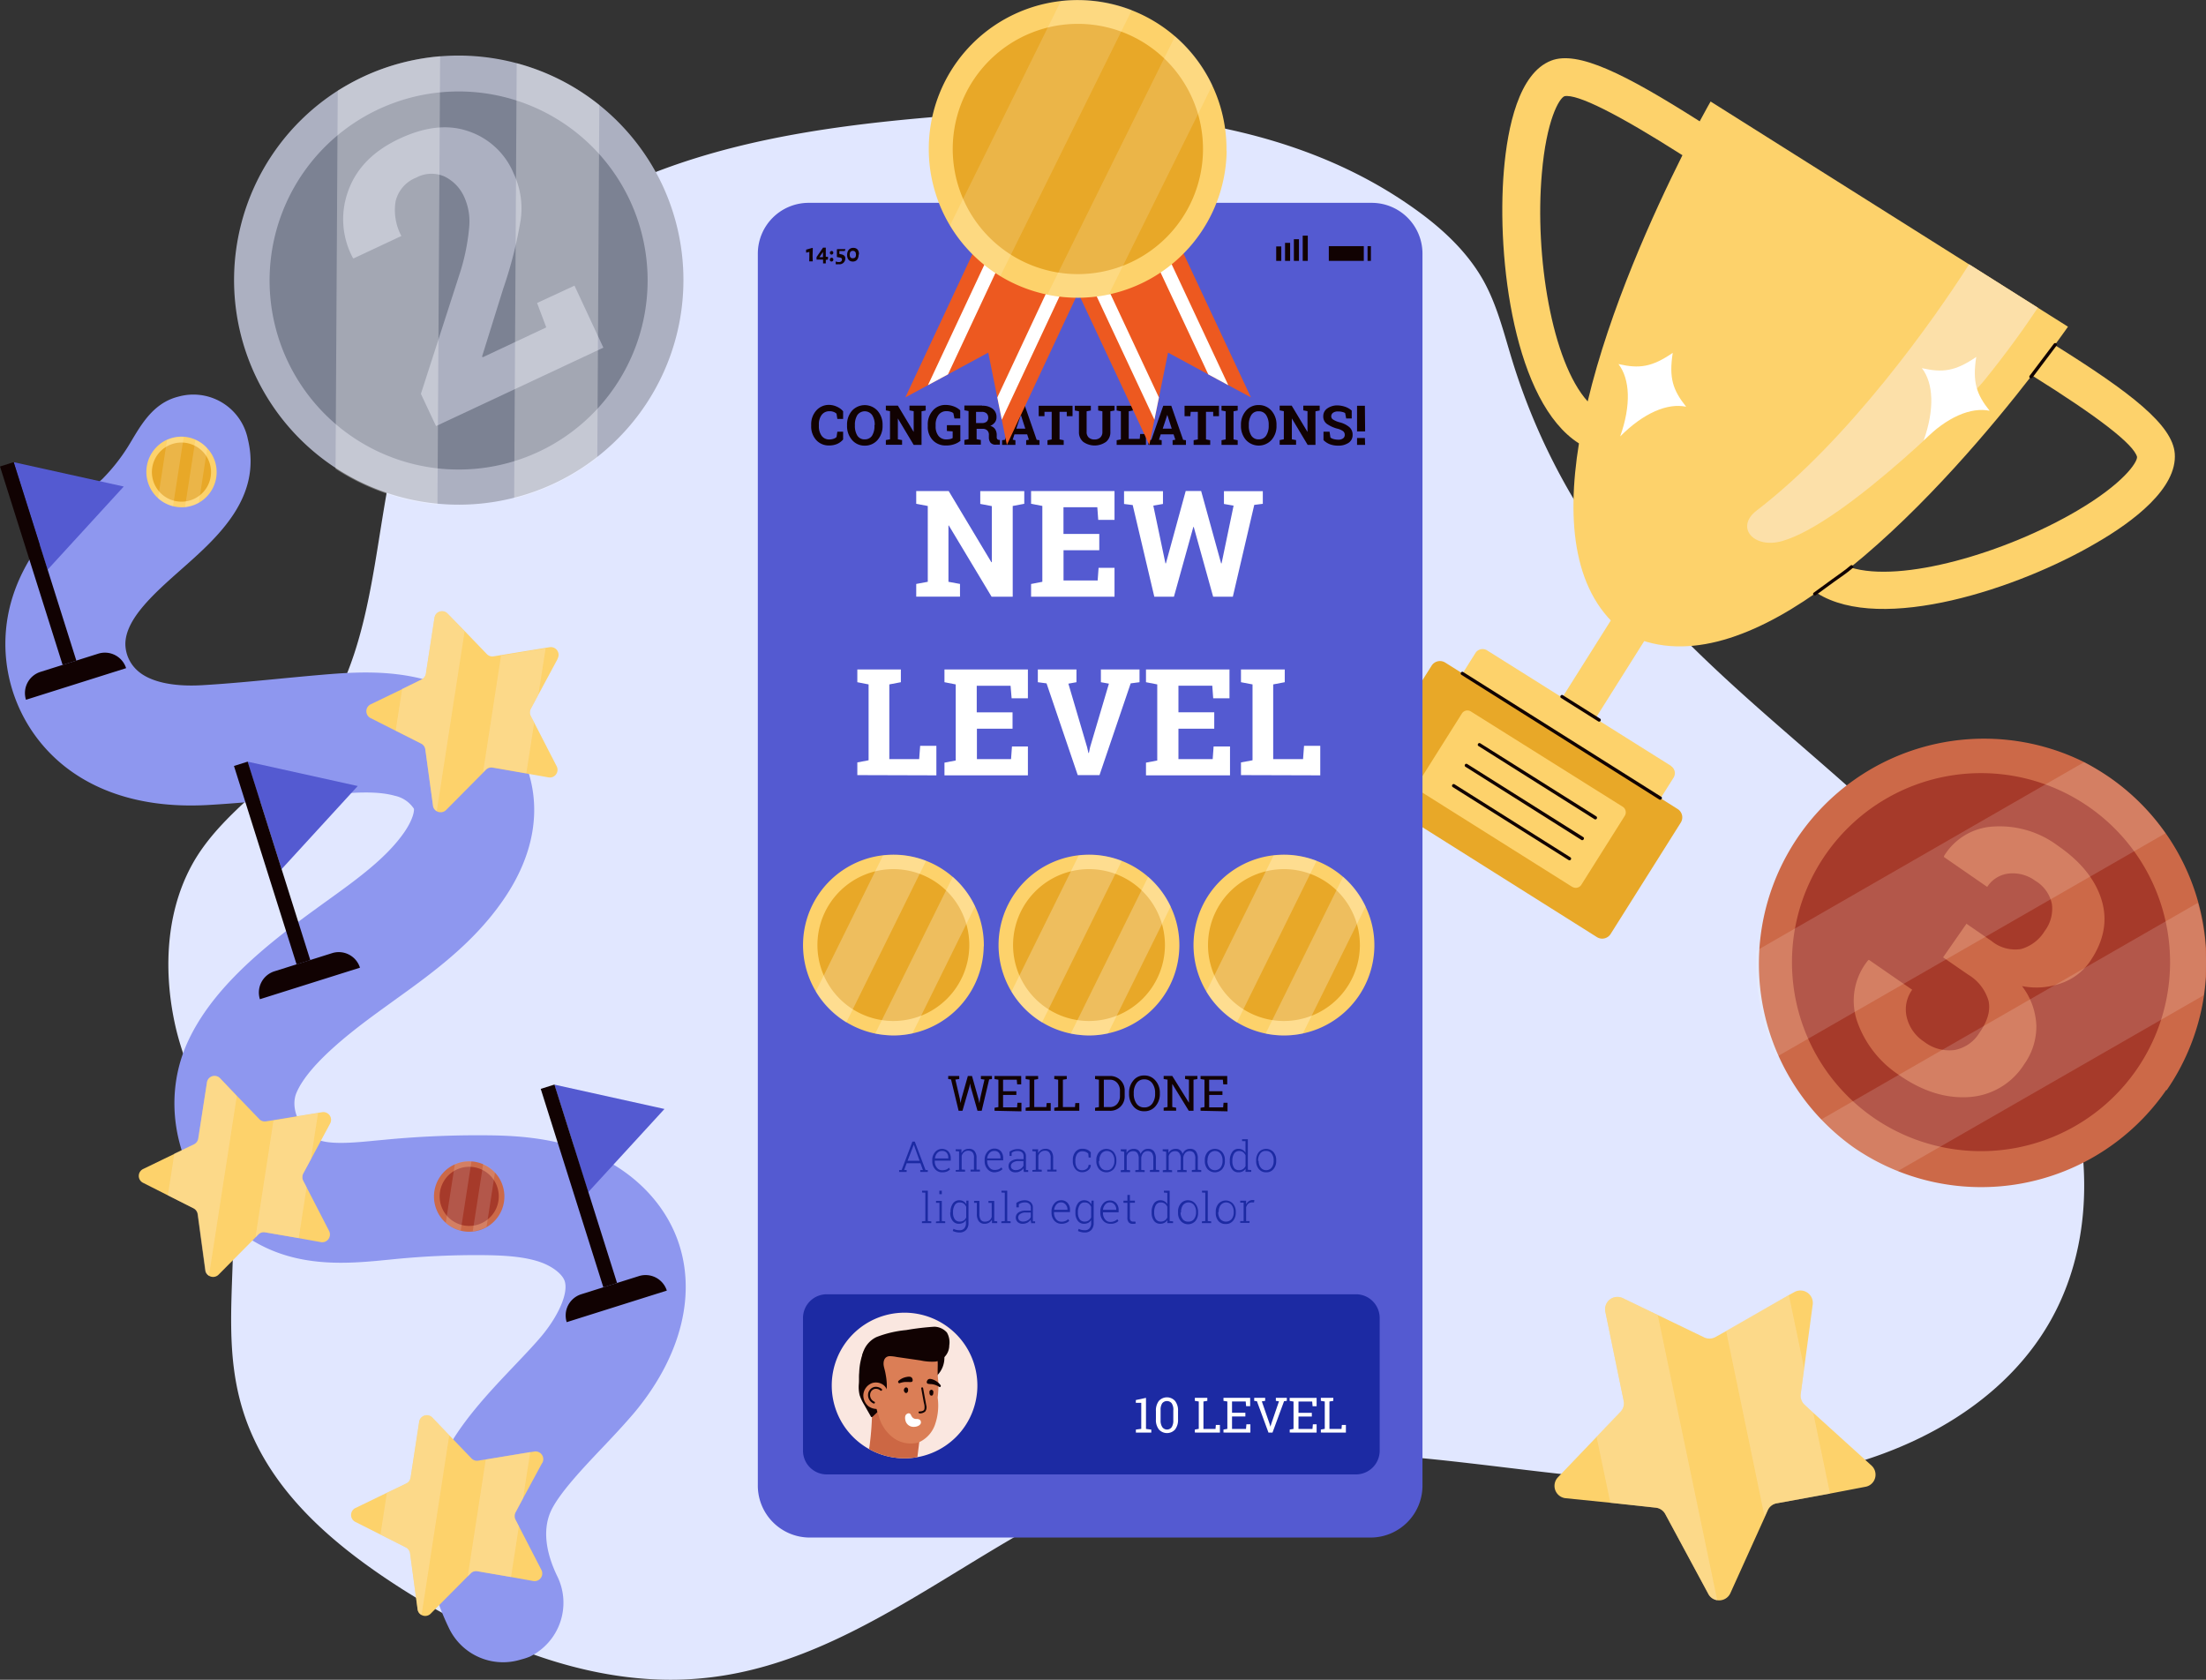 <svg id="Layer_1" data-name="Layer 1" xmlns="http://www.w3.org/2000/svg" viewBox="0 0 382.03 290.91"><rect x="0" y="0" width="382.03" height="290.91" fill="#333333" stroke="none"/><defs><style>.cls-1{fill:#e1e7ff;}.cls-1,.cls-17,.cls-20{fill-rule:evenodd;}.cls-2{fill:#8e97ef;}.cls-17,.cls-3{fill:#545ad1;}.cls-20,.cls-4{fill:#110202;}.cls-5{fill:#fdd26b;}.cls-16,.cls-6{fill:#fce0a9;}.cls-14,.cls-6,.cls-9{isolation:isolate;}.cls-18,.cls-6,.cls-9{opacity:0.5;}.cls-7{fill:#e8a828;}.cls-14,.cls-8{opacity:0.3;}.cls-14,.cls-15,.cls-9{fill:#fff;}.cls-10{fill:#cc6948;}.cls-11{fill:#a63a2a;}.cls-12{fill:#acb0c1;}.cls-13{fill:#7c8293;}.cls-19{fill:#1c2aa3;}.cls-21{fill:#fae7e0;}.cls-22{fill:#cc6744;}.cls-23{fill:#db7e56;}.cls-24{fill:#ed5920;}</style></defs><path class="cls-1" d="M89.23,281.62C87.19,272,87.81,261.4,93,253c5.12-8.21,14-13.45,20-21.07,13.24-16.9,9.72-41.29,18.11-61,6.71-15.74,20.85-27.58,36.62-34.61s33.14-9.74,50.37-11.3c29.65-2.69,61.78-1.54,85.91,15.7,4.68,3.34,9,7.32,11.82,12.31,2.45,4.36,3.61,9.28,5.07,14a110.66,110.66,0,0,0,17.46,34.12c11,14.56,25.43,26.18,39.16,38.28s27.14,25.17,35.29,41.47,10.24,36.51,1.27,52.38S386.56,358,368.24,360.45,331.38,360,313,357.89s-37.35-3.46-55,2c-27,8.4-48.26,32-76.33,35.18-18.73,2.15-37.34-5.34-53.19-15.43C118.1,373,108.16,364.87,103,353.81c-6.2-13.19-3.17-25.77-3.67-39.54C98.93,302.68,91.65,293.07,89.23,281.62Z" transform="translate(-58.99 -104.53)"/><path class="cls-2" d="M149.23,391.93a10.38,10.38,0,0,1-12.44-5.33c-5-10.26-5.42-20.85-1-29.8,2.86-5.85,7.9-11.15,12.35-15.83,1.78-1.87,3.46-3.64,4.72-5.15,3-3.64,4.63-7.55,3.89-9.51-.44-1.16-2.05-2.41-4-3.13-2.94-1.08-6.73-1.25-10.39-1.28a144.4,144.4,0,0,0-15,.69l-.91.09c-7,.7-15.83,1.57-23.88-3.4C91,312.14,86.11,297.68,91.2,285.65c4-9.35,12.88-16.72,21.92-23.3l2.26-1.64c5.39-3.87,10.47-7.53,13.59-12,1.61-2.33,1.77-3.79,1.7-4.12a5.28,5.28,0,0,0-3.34-2.25c-3.19-.9-7.47-.53-11.62-.17-2.23.19-4.46.4-6.67.62-4.53.43-9.22.88-13.93,1.15-14,.81-22.22-4-26.68-8.21a27.09,27.09,0,0,1-8.51-19.5c-.07-13.82,10.06-22.79,16.77-28.72a32.38,32.38,0,0,0,4.44-5.59c1.93-3.1,4-7.52,8.76-8.7a9.62,9.62,0,0,1,11.85,6.66,6.23,6.23,0,0,1,.15.62c2.54,10.2-5.2,17.06-11.43,22.57-4.81,4.26-9.78,8.66-9.76,13.06a6.28,6.28,0,0,0,2,4.45c2.11,2,6.11,2.91,11.25,2.62,4.32-.25,8.61-.66,13.14-1.1,2.29-.22,4.58-.44,6.87-.64,5.45-.47,12.23-1.05,19.07.89,9.32,2.63,16.23,9.51,18,17.93,1.4,6.57-.32,13.58-5,20.27-5.16,7.44-12.26,12.55-18.53,17.06l-2.17,1.57c-4.14,3-12.75,9.28-15,14.61-1.07,2.53.37,6.13,3.14,7.84,2.08,1.28,6.77.81,10.91.4l1-.09a166.36,166.36,0,0,1,17.14-.79c5.55,0,11.5.37,17.44,2.55,7.73,2.84,13.66,8.41,16.26,15.27,3.53,9.32.85,20.32-7.35,30.18-1.7,2-3.61,4.05-5.64,6.18C159.82,358.92,156,363,154.5,366c-1.91,3.92-.5,8.43,1,11.52a10.39,10.39,0,0,1-4.74,13.91h0A10.75,10.75,0,0,1,149.23,391.93Z" transform="translate(-58.99 -104.53)"/><polygon class="cls-3" points="21.43 84.26 2.36 80.04 8.24 98.67 21.43 84.26"/><rect class="cls-4" x="64.35" y="184.11" width="2.49" height="36.04" transform="translate(-116.76 -75.43) rotate(-17.51)"/><path class="cls-4" d="M80.82,220.25l-17.33,5.47h0A3.85,3.85,0,0,1,66,220.89l10-3.15a3.85,3.85,0,0,1,4.83,2.51Z" transform="translate(-58.99 -104.53)"/><polygon class="cls-3" points="61.95 136.13 42.88 131.91 48.76 150.53 61.95 136.13"/><rect class="cls-4" x="104.87" y="235.97" width="2.49" height="36.04" transform="translate(-130.49 -60.83) rotate(-17.51)"/><path class="cls-4" d="M121.33,272.12,104,277.58h0a3.85,3.85,0,0,1,2.51-4.83l10-3.15A3.85,3.85,0,0,1,121.33,272.12Z" transform="translate(-58.99 -104.53)"/><polygon class="cls-3" points="115.07 192.06 96 187.84 101.87 206.46 115.07 192.06"/><rect class="cls-4" x="157.99" y="291.9" width="2.49" height="36.04" transform="translate(-144.85 -42.26) rotate(-17.51)"/><path class="cls-4" d="M174.45,328.05l-17.32,5.46h0a3.85,3.85,0,0,1,2.51-4.83l10-3.15a3.86,3.86,0,0,1,4.83,2.52Z" transform="translate(-58.99 -104.53)"/><path class="cls-5" d="M155.55,218.66l-3.32,6.17-1.32,2.47a1.36,1.36,0,0,0,0,1.24l.59,1.13h0l3.9,7.58a1.34,1.34,0,0,1-.58,1.79,1.38,1.38,0,0,1-.85.12l-3.83-.68-5.82-1a1.33,1.33,0,0,0-1.18.37l-.5.51h0l-6.39,6.45a1.35,1.35,0,0,1-1.6.23,1.25,1.25,0,0,1-.67-1l-1.33-9.72a1.33,1.33,0,0,0-.72-1l-4.4-2.22-4.35-2.2a1.33,1.33,0,0,1,0-2.39l5.45-2.63L132,222.2a1.34,1.34,0,0,0,.74-1l1.49-9.68a1.32,1.32,0,0,1,1.51-1.12,1.28,1.28,0,0,1,.77.4l2.93,3,3.85,4a1.33,1.33,0,0,0,1.18.4l1.27-.21,7.73-1.26.68-.11a1.34,1.34,0,0,1,1.39,2Z" transform="translate(-58.99 -104.53)"/><path class="cls-6" d="M139.45,213.87,134.63,245a1.25,1.25,0,0,1-.67-1l-1.33-9.72a1.33,1.33,0,0,0-.72-1l-4.4-2.22,1.12-7.22,3.38-1.63a1.34,1.34,0,0,0,.74-1l1.49-9.68a1.32,1.32,0,0,1,1.51-1.12,1.28,1.28,0,0,1,.77.4Z" transform="translate(-58.99 -104.53)"/><path class="cls-6" d="M153.48,216.82l-1.25,8-1.32,2.47a1.36,1.36,0,0,0,0,1.24l.59,1.13h0l-1.36,8.81-5.82-1.05a1.33,1.33,0,0,0-1.18.37l-.5.51,3.12-20.24Z" transform="translate(-58.99 -104.53)"/><path class="cls-5" d="M116.14,299.15l-3.31,6.16-1.33,2.47a1.38,1.38,0,0,0,0,1.25l.59,1.13h0l3.9,7.57a1.35,1.35,0,0,1-.6,1.8,1.32,1.32,0,0,1-.83.12l-3.83-.69-5.81-1a1.29,1.29,0,0,0-1.19.37l-.5.51h0l-6.39,6.45a1.35,1.35,0,0,1-1.6.22,1.27,1.27,0,0,1-.67-1l-1.32-9.71a1.37,1.37,0,0,0-.73-1l-4.4-2.22-4.35-2.2a1.33,1.33,0,0,1,0-2.39l5.45-2.64,3.38-1.62a1.34,1.34,0,0,0,.74-1L94.83,292a1.32,1.32,0,0,1,1.51-1.12,1.28,1.28,0,0,1,.77.4l2.93,3.06,3.85,4a1.3,1.3,0,0,0,1.18.39l1.27-.2,7.73-1.27.68-.11a1.34,1.34,0,0,1,1.39,2Z" transform="translate(-58.99 -104.53)"/><path class="cls-6" d="M100,294.36l-4.82,31.12a1.27,1.27,0,0,1-.67-1l-1.32-9.71a1.37,1.37,0,0,0-.73-1l-4.4-2.22,1.12-7.23,3.38-1.62a1.34,1.34,0,0,0,.74-1l1.53-9.7a1.32,1.32,0,0,1,1.51-1.12,1.28,1.28,0,0,1,.77.4Z" transform="translate(-58.99 -104.53)"/><path class="cls-6" d="M114.07,297.3l-1.24,8-1.33,2.47a1.38,1.38,0,0,0,0,1.25l.59,1.13h0l-1.36,8.8-5.81-1a1.29,1.29,0,0,0-1.19.37l-.5.51,3.12-20.24Z" transform="translate(-58.99 -104.53)"/><path class="cls-5" d="M152.89,357.88,149.58,364l-1.32,2.47a1.38,1.38,0,0,0,0,1.25l.59,1.13h0l3.9,7.57a1.33,1.33,0,0,1-1.42,1.92l-3.84-.69-5.81-1a1.27,1.27,0,0,0-1.18.37l-.51.51h0L133.57,384a1.33,1.33,0,0,1-1.59.22,1.26,1.26,0,0,1-.68-1l-1.3-9.7a1.33,1.33,0,0,0-.73-1l-4.39-2.22-4.36-2.2a1.34,1.34,0,0,1,0-2.39l5.45-2.64,3.38-1.62a1.34,1.34,0,0,0,.74-1l1.49-9.69a1.35,1.35,0,0,1,1.53-1.12,1.37,1.37,0,0,1,.76.4l2.92,3.06,3.85,4a1.3,1.3,0,0,0,1.18.39l1.27-.2,7.73-1.26.68-.11a1.34,1.34,0,0,1,1.39,2Z" transform="translate(-58.99 -104.53)"/><path class="cls-6" d="M136.79,353.09,132,384.21a1.26,1.26,0,0,1-.68-1L130,373.52a1.33,1.33,0,0,0-.73-1l-4.39-2.22,1.11-7.23,3.38-1.62a1.34,1.34,0,0,0,.74-1l1.49-9.69a1.35,1.35,0,0,1,1.53-1.12,1.37,1.37,0,0,1,.76.4Z" transform="translate(-58.99 -104.53)"/><path class="cls-6" d="M150.82,356l-1.24,8-1.32,2.47a1.36,1.36,0,0,0,0,1.24l.59,1.14h0l-1.36,8.8-5.81-1a1.3,1.3,0,0,0-1.18.38l-.51.51,3.12-20.24Z" transform="translate(-58.99 -104.53)"/><path class="cls-5" d="M96.25,184.54a6.1,6.1,0,0,1-2.83,7.06,5.8,5.8,0,0,1-1.26.53,6.29,6.29,0,0,1-1.13.23,6.13,6.13,0,0,1-3.11-11.68c.24-.1.48-.19.74-.27a6,6,0,0,1,6.17,1.7A6,6,0,0,1,96.25,184.54Z" transform="translate(-58.99 -104.53)"/><path class="cls-7" d="M91.88,191.2a5.12,5.12,0,1,1,3.44-6.38A5.12,5.12,0,0,1,91.88,191.2Z" transform="translate(-58.99 -104.53)"/><g class="cls-8"><path class="cls-9" d="M90.81,180.21l-1.86,12a6.12,6.12,0,0,1-2.59-1.37l1.56-10.12a6.61,6.61,0,0,1,.74-.28A6.26,6.26,0,0,1,90.81,180.21Z" transform="translate(-58.99 -104.53)"/><path class="cls-9" d="M94.88,182.15l-1.46,9.45a5.8,5.8,0,0,1-1.26.53,6.29,6.29,0,0,1-1.13.23l1.8-11.66A6.17,6.17,0,0,1,94.88,182.15Z" transform="translate(-58.99 -104.53)"/></g><path class="cls-10" d="M146.08,310a6.1,6.1,0,0,1-2.83,7.06,5.8,5.8,0,0,1-1.26.53,5.53,5.53,0,0,1-1.13.23,6.1,6.1,0,0,1-3.1-11.64c.24-.1.48-.19.73-.27a6,6,0,0,1,2.15-.24,6.11,6.11,0,0,1,4.07,1.94A5.91,5.91,0,0,1,146.08,310Z" transform="translate(-58.99 -104.53)"/><path class="cls-11" d="M141.71,316.63a5.12,5.12,0,1,1,3.44-6.38A5.12,5.12,0,0,1,141.71,316.63Z" transform="translate(-58.99 -104.53)"/><g class="cls-8"><path class="cls-9" d="M140.64,305.64l-1.86,12a6,6,0,0,1-2.59-1.36l1.57-10.13c.24-.1.48-.19.73-.27A6,6,0,0,1,140.64,305.64Z" transform="translate(-58.99 -104.53)"/><path class="cls-9" d="M144.71,307.58,143.25,317a5.8,5.8,0,0,1-1.26.53,5.53,5.53,0,0,1-1.13.23l1.81-11.66A6,6,0,0,1,144.71,307.58Z" transform="translate(-58.99 -104.53)"/></g><path class="cls-12" d="M173.69,136.56a38.91,38.91,0,1,1-56.21-16.32,40.64,40.64,0,0,1,4.39-2.41,39,39,0,0,1,51.82,18.73Z" transform="translate(-58.99 -104.53)"/><path class="cls-13" d="M152.32,182.75a32.74,32.74,0,1,1,15.74-43.54h0A32.78,32.78,0,0,1,152.32,182.75Z" transform="translate(-58.99 -104.53)"/><path class="cls-12" d="M134.5,178.32l-2.62-5.58,6.84-21.19a36.56,36.56,0,0,0,1.53-7.75,10.31,10.31,0,0,0-.8-5,7.2,7.2,0,0,0-3.5-3.71,5.59,5.59,0,0,0-4.9.21,5.86,5.86,0,0,0-3.55,4.1,9.48,9.48,0,0,0,1,6l-8.29,3.89-.14-.15a14.19,14.19,0,0,1-.79-11.51q2.06-5.82,8.72-9t11.93-1.43a12.93,12.93,0,0,1,8,7.34,14.19,14.19,0,0,1,1.22,8.12,72.86,72.86,0,0,1-3,11.82l-3.68,11.8.12.12,11-5.17L152,157l6.48-3,5,10.74Z" transform="translate(-58.99 -104.53)"/><path class="cls-14" d="M135.21,114.27l-.46,77.63a39,39,0,0,1-17.65-6.17l.38-65.49a40.64,40.64,0,0,1,4.39-2.41A39,39,0,0,1,135.21,114.27Z" transform="translate(-58.99 -104.53)"/><path class="cls-14" d="M162.78,122.71l-.35,61.08a38.93,38.93,0,0,1-14.4,7.07l.44-75.39A38.83,38.83,0,0,1,162.78,122.71Z" transform="translate(-58.99 -104.53)"/><path class="cls-5" d="M372.92,330.4l-1.49,11.11-.6,4.45a2.16,2.16,0,0,0,.68,1.87L373,349.2h0l10.11,9.16a2.14,2.14,0,0,1,.13,3,2.09,2.09,0,0,1-1.19.66L376,363.18l-9.3,1.7a2.09,2.09,0,0,0-1.57,1.23l-.47,1.05h0l-6,13.27a2.13,2.13,0,0,1-2.26,1.24,2.09,2.09,0,0,1-1.56-1.09l-7.46-13.83a2.11,2.11,0,0,0-1.65-1.11l-7.84-.85L330.1,364a2.15,2.15,0,0,1-1.32-3.61l6.69-7,4.16-4.35a2.1,2.1,0,0,0,.54-1.91L337,331.71a2.14,2.14,0,0,1,1.67-2.53,2.18,2.18,0,0,1,1.33.16l6.1,2.94,8,3.86a2.14,2.14,0,0,0,2-.07l1.79-1,10.88-6.24,1-.55a2.15,2.15,0,0,1,3.15,2.12Z" transform="translate(-58.99 -104.53)"/><path class="cls-6" d="M346.08,332.28l10.3,49.39a2.06,2.06,0,0,1-1.56-1.1l-7.45-13.83a2.13,2.13,0,0,0-1.66-1.1l-7.84-.85-2.4-11.46,4.16-4.35a2.1,2.1,0,0,0,.54-1.91L337,331.7a2.14,2.14,0,0,1,3-2.36Z" transform="translate(-58.99 -104.53)"/><path class="cls-6" d="M368.78,328.8l2.65,12.71-.6,4.45a2.16,2.16,0,0,0,.68,1.87L373,349.2h0l2.91,14-9.3,1.7a2.09,2.09,0,0,0-1.57,1.23l-.47,1.05L357.91,335Z" transform="translate(-58.99 -104.53)"/><path class="cls-10" d="M434.13,293.31A38.93,38.93,0,0,1,380,303.25l0,0a39,39,0,0,1,40-66.69,42.39,42.39,0,0,1,4.29,2.58,39,39,0,0,1,9.92,54.2Z" transform="translate(-58.99 -104.53)"/><path class="cls-11" d="M383.46,298.11A32.74,32.74,0,1,1,429,289.77h0A32.77,32.77,0,0,1,383.46,298.11Z" transform="translate(-58.99 -104.53)"/><path class="cls-10" d="M399.54,264.51l4.35,3a6.45,6.45,0,0,0,5.09,1.38,7,7,0,0,0,4.1-3.11,6.4,6.4,0,0,0,1.26-4.65,6.11,6.11,0,0,0-2.88-4.06,6.59,6.59,0,0,0-4.54-1.26,5.09,5.09,0,0,0-3.79,2.32l-7.51-5.19.05-.19a10.67,10.67,0,0,1,8.65-5.08A16.81,16.81,0,0,1,415.37,251q6,4.14,7.59,9.47t-2.08,10.64a10.05,10.05,0,0,1-4.9,3.69,12.77,12.77,0,0,1-6.82.51,12,12,0,0,1,2.48,6.89,11.26,11.26,0,0,1-2.11,6.65,12.19,12.19,0,0,1-9.62,5.68q-6,.38-12-3.79a18.38,18.38,0,0,1-7.27-9.23,11.09,11.09,0,0,1,1.83-10.63l.17-.12,7.5,5.18a5.82,5.82,0,0,0-.94,4.78,7,7,0,0,0,3,4.22,7.09,7.09,0,0,0,5.26,1.44,6.41,6.41,0,0,0,4.33-3c1.41-2,1.94-3.84,1.57-5.52a7.82,7.82,0,0,0-3.52-4.53l-4.35-3Z" transform="translate(-58.99 -104.53)"/><g class="cls-8"><path class="cls-9" d="M434,248.84l-67.3,38.7a39,39,0,0,1-3.56-18.35l56.77-32.66a42.39,42.39,0,0,1,4.29,2.58A38.89,38.89,0,0,1,434,248.84Z" transform="translate(-58.99 -104.53)"/><path class="cls-9" d="M440.6,276.91l-53,30.46a39,39,0,0,1-7.72-4.14,37.57,37.57,0,0,1-5.64-4.74L439.6,260.9A38.64,38.64,0,0,1,440.6,276.91Z" transform="translate(-58.99 -104.53)"/></g><rect class="cls-5" x="323.96" y="214.23" width="28.89" height="6.8" transform="translate(-85.07 283.49) rotate(-57.8)"/><path class="cls-5" d="M348.36,237.16l-31.85-20a1.46,1.46,0,0,0-2,.45l-3.63,5.77a1.45,1.45,0,0,0,.46,2h0l31.84,20.06a1.46,1.46,0,0,0,2-.46l3.63-5.76a1.48,1.48,0,0,0-.41-2Z" transform="translate(-58.99 -104.53)"/><path class="cls-5" d="M435.61,183.07c-.38-4.94-7.59-10.54-20.78-18.78,1.47-2,2.29-3.18,2.29-3.18l-61.89-39s-.72,1.24-1.89,3.43c-13-8.26-21.13-12.3-25.73-10.51-5.61,2.18-7.55,11.55-8.18,19-1.31,15.49,1.87,40.24,13,47.29-2.23,13.71-.93,26.23,8,32.86,9.85,5.21,21.7,1,33.1-7l.15.09c11.16,7,34.89-.81,48.29-8.68C428.45,194.86,436.07,189.07,435.61,183.07ZM326,134.61c.79-9.29,3-13.07,3.93-13.42,2.2-.42,9.07,3,20.42,10.22-5,10-12.57,26.55-16.41,42.64C327.74,167.19,324.75,148.88,326,134.61ZM418.67,193c-12.46,7.32-30.46,12.56-39.23,9.8,12.88-10.42,24.59-24.43,31.43-33.26,11.5,7.19,17.63,11.93,18.21,14.12C429.14,184.6,426.71,188.28,418.67,193Z" transform="translate(-58.99 -104.53)"/><path class="cls-7" d="M349.52,244.64l-40.25-25.36a1.71,1.71,0,0,0-2.36.54h0l-12.16,19.3a1.72,1.72,0,0,0,.54,2.36l40.26,25.35a1.72,1.72,0,0,0,2.36-.54L350.06,247a1.71,1.71,0,0,0-.54-2.36Z" transform="translate(-58.99 -104.53)"/><path class="cls-5" d="M331.24,258.11,305,241.6a1.12,1.12,0,0,1-.37-1.55v0l7.52-11.94a1.12,1.12,0,0,1,1.55-.37h0L340,244.24a1.15,1.15,0,0,1,.37,1.57h0l-7.52,11.94a1.14,1.14,0,0,1-1.57.37Z" transform="translate(-58.99 -104.53)"/><path class="cls-15" d="M348.67,165.64c-3.61,2.48-5.79,2.77-9.4,1.94,2,2.6,2.22,7.1.3,12.53,4.06-4.08,8.22-5.82,11.42-5.14C348.68,172.07,348,170,348.67,165.64Z" transform="translate(-58.99 -104.53)"/><path class="cls-16" d="M411.9,157.82c-2.31,3.48-5.45,7.88-9.39,12.73-2.15,2.65-23.93,24.6-34.91,27.69-4.92,1.39-8.17-2.4-4.4-5.29,16.08-12.33,30.8-33.23,36.8-42.65Z" transform="translate(-58.99 -104.53)"/><path class="cls-15" d="M401.23,166.35c-3.61,2.47-5.79,2.76-9.41,1.94,2,2.59,2.23,7.09.31,12.52,4.06-4.08,8.22-5.81,11.42-5.14C401.24,172.77,400.56,170.68,401.23,166.35Z" transform="translate(-58.99 -104.53)"/><path class="cls-4" d="M336.11,229l-6.5-4.09a.29.29,0,0,0-.38.15.29.29,0,0,0,.07.33l6.51,4.1a.29.29,0,0,0,.38-.15A.29.29,0,0,0,336.11,229Z" transform="translate(-58.99 -104.53)"/><path class="cls-4" d="M346.66,242.51,312.35,220.9a.29.29,0,0,0-.38.15.29.29,0,0,0,.07.33L346.35,243C346.66,243.18,347,242.7,346.66,242.51Z" transform="translate(-58.99 -104.53)"/><path class="cls-4" d="M335.43,245.91l-20.09-12.65c-.31-.19-.62.29-.3.48l20.08,12.66a.29.29,0,0,0,.31-.49Z" transform="translate(-58.99 -104.53)"/><path class="cls-4" d="M333.17,249.5l-20.09-12.65a.28.28,0,1,0-.3.48h0L332.86,250C333.17,250.18,333.48,249.69,333.17,249.5Z" transform="translate(-58.99 -104.53)"/><path class="cls-4" d="M330.94,253l-20.09-12.66a.29.29,0,0,0-.38.15.29.29,0,0,0,.08.34l20.09,12.65a.28.28,0,1,0,.3-.48Z" transform="translate(-58.99 -104.53)"/><path class="cls-4" d="M379.46,202.47c-1,.87-2.11,1.59-3.16,2.36l-3.22,2.35c-.3.21.09.63.38.42l3.22-2.35c1.06-.77,2.19-1.49,3.17-2.36C380.12,202.65,379.74,202.23,379.46,202.47Z" transform="translate(-58.99 -104.53)"/><path class="cls-4" d="M414.67,164.06l-4.2,5.56c-.22.29.27.6.49.31q2.09-2.79,4.19-5.56C415.37,164.07,414.89,163.77,414.67,164.06Z" transform="translate(-58.99 -104.53)"/><path class="cls-17" d="M305.33,148.42V361.63a9,9,0,0,1-8.76,9.18H199a9,9,0,0,1-8.77-9.18V148.42a8.8,8.8,0,0,1,8.77-8.76h97.56A8.79,8.79,0,0,1,305.33,148.42Z" transform="translate(-58.99 -104.53)"/><path class="cls-5" d="M229.35,268.43A15.66,15.66,0,0,1,217,283.5a15.23,15.23,0,0,1-3.5.35,17.06,17.06,0,0,1-2.94-.32,15.65,15.65,0,0,1,1.38-30.88,16.64,16.64,0,0,1,2-.1,15.68,15.68,0,0,1,15.43,15.88Z" transform="translate(-58.99 -104.53)"/><path class="cls-7" d="M213.51,281.35a13.15,13.15,0,1,1,13.34-13,13.16,13.16,0,0,1-13.34,13Z" transform="translate(-58.99 -104.53)"/><g class="cls-18"><path class="cls-9" d="M219.37,253.61l-13.82,28a15.8,15.8,0,0,1-5.29-5.34l11.65-23.58a16.64,16.64,0,0,1,2-.1A15.64,15.64,0,0,1,219.37,253.61Z" transform="translate(-58.99 -104.53)"/><path class="cls-9" d="M227.84,261.51,217,283.5a15.23,15.23,0,0,1-3.5.35,17.06,17.06,0,0,1-2.94-.32L224,256.37A15.64,15.64,0,0,1,227.84,261.51Z" transform="translate(-58.99 -104.53)"/></g><path class="cls-5" d="M263.23,268.43a15.63,15.63,0,0,1-12.37,15.07,15.23,15.23,0,0,1-3.5.35,17.06,17.06,0,0,1-2.94-.32,15.65,15.65,0,0,1,1.38-30.88,16.64,16.64,0,0,1,2-.1,15.64,15.64,0,0,1,13.92,9A15.45,15.45,0,0,1,263.23,268.43Z" transform="translate(-58.99 -104.53)"/><path class="cls-7" d="M247.39,281.35a13.15,13.15,0,1,1,13.34-13,13.16,13.16,0,0,1-13.34,13Z" transform="translate(-58.99 -104.53)"/><g class="cls-18"><path class="cls-9" d="M253.26,253.61l-13.82,28a15.62,15.62,0,0,1-5.29-5.34l11.65-23.58a16.64,16.64,0,0,1,2-.1A15.64,15.64,0,0,1,253.26,253.61Z" transform="translate(-58.99 -104.53)"/><path class="cls-9" d="M261.73,261.51l-10.87,22a15.23,15.23,0,0,1-3.5.35,17.06,17.06,0,0,1-2.94-.32l13.41-27.16A15.69,15.69,0,0,1,261.73,261.51Z" transform="translate(-58.99 -104.53)"/></g><path class="cls-5" d="M297,268.43a15.62,15.62,0,0,1-15.82,15.42h-.05a15.4,15.4,0,0,1-2.95-.32,15.65,15.65,0,0,1,1.39-30.88,16.64,16.64,0,0,1,2-.1,15.66,15.66,0,0,1,13.91,9A15.46,15.46,0,0,1,297,268.43Z" transform="translate(-58.99 -104.53)"/><path class="cls-7" d="M281.15,281.35a13.15,13.15,0,1,1,13.34-13,13.16,13.16,0,0,1-13.34,13Z" transform="translate(-58.99 -104.53)"/><g class="cls-18"><path class="cls-9" d="M287,253.61l-13.81,28a15.62,15.62,0,0,1-5.29-5.34l11.65-23.58a16.64,16.64,0,0,1,2-.1A15.63,15.63,0,0,1,287,253.61Z" transform="translate(-58.99 -104.53)"/><path class="cls-9" d="M295.49,261.51l-10.87,22a15.23,15.23,0,0,1-3.5.34,15.4,15.4,0,0,1-2.95-.32l13.42-27.16A15.62,15.62,0,0,1,295.49,261.51Z" transform="translate(-58.99 -104.53)"/></g><path class="cls-19" d="M293.82,359.88H202.15a4.12,4.12,0,0,1-4.1-4.1v-23a4.12,4.12,0,0,1,4.1-4.1h91.67a4.11,4.11,0,0,1,4.1,4.1h0v23a4.11,4.11,0,0,1-4.1,4.1Z" transform="translate(-58.99 -104.53)"/><rect class="cls-4" x="221.01" y="42.68" width="0.88" height="2.5"/><rect class="cls-4" x="222.54" y="42.06" width="0.88" height="3.12"/><rect class="cls-4" x="224.07" y="41.43" width="0.88" height="3.75"/><rect class="cls-4" x="225.6" y="40.81" width="0.88" height="4.37"/><rect class="cls-4" x="230.12" y="42.63" width="6.06" height="2.55"/><rect class="cls-4" x="236.83" y="42.63" width="0.58" height="2.55"/><polygon class="cls-20" points="140.72 44.31 140.75 45.26 140.14 45.26 140.16 44.38 140.16 43.62 139.65 43.76 139.6 43.72 139.6 43.24 140.67 42.93 140.76 43 140.72 44.31"/><path class="cls-20" d="M202,149.54v.61h-.47v-.66H200.4v-.44l1.12-1.63H202V149h.38v.48Zm-.49-.47h0v-.9h0l-.62.9Z" transform="translate(-58.99 -104.53)"/><path class="cls-20" d="M203.3,148.29a.31.31,0,0,1-.29.33h0a.28.28,0,0,1-.3-.26v-.05A.29.29,0,0,1,203,148h0a.28.28,0,0,1,.3.26v0Zm0,1.19h0a.31.31,0,0,1-.28.34H203a.28.28,0,0,1-.3-.26v-.05a.31.31,0,0,1,.28-.34H203a.28.28,0,0,1,.3.26Z" transform="translate(-58.99 -104.53)"/><path class="cls-20" d="M205.29,148h-.94v.51l.29.06c.54.1.74.34.74.72a1,1,0,0,1-1.16,1,2.09,2.09,0,0,1-.5,0v-.48h0a1.41,1.41,0,0,0,.54.11c.34,0,.54-.17.54-.43s-.13-.32-.45-.37l-.43-.08h0v-1.3l.07-.07h1.41Z" transform="translate(-58.99 -104.53)"/><path class="cls-20" d="M207.69,148.6c0,.78-.38,1.23-1,1.23s-1-.42-1-1.14.38-1.24,1.06-1.24,1,.42,1,1.15Zm-1.55,0h0c0,.45.17.66.54.66s.55-.2.55-.63-.19-.66-.55-.66-.54.24-.54.67Z" transform="translate(-58.99 -104.53)"/><path class="cls-19" d="M214.74,307.17h.39l1.87-4.93h.41l1.86,4.93h.39v.32h-1.3v-.32h.46l-.43-1.18H216l-.43,1.18H216v.32h-1.3v-.32Zm1.42-1.61h2.08l-1-2.79h0Z" transform="translate(-58.99 -104.53)"/><path class="cls-19" d="M222.15,307.56a1.58,1.58,0,0,1-1.22-.54,2,2,0,0,1-.49-1.38v-.2a2,2,0,0,1,.49-1.39,1.58,1.58,0,0,1,2.23-.17.46.46,0,0,0,.07.07,1.71,1.71,0,0,1,.41,1.22v.37h-2.77v.1a1.72,1.72,0,0,0,.36,1.11,1.11,1.11,0,0,0,.92.45,2,2,0,0,0,.69-.11,1.46,1.46,0,0,0,.49-.33l.19.3a1.76,1.76,0,0,1-.56.37A2.22,2.22,0,0,1,222.15,307.56Zm-.06-3.7a1.06,1.06,0,0,0-.8.37,1.57,1.57,0,0,0-.38.92h2.3V305a1.27,1.27,0,0,0-.3-.85A1,1,0,0,0,222.09,303.86Z" transform="translate(-58.99 -104.53)"/><path class="cls-19" d="M224.49,307.17l.59-.05v-3.18l-.59-.05v-.32h1v.68a1.36,1.36,0,0,1,1.27-.76,1.18,1.18,0,0,1,1,.39,1.78,1.78,0,0,1,.34,1.22v2l.59,0v.32h-1.62v-.32l.59,0v-2a1.38,1.38,0,0,0-.25-1,1,1,0,0,0-.72-.28,1.1,1.1,0,0,0-.74.24,1.38,1.38,0,0,0-.42.64v2.37l.59.05v.32h-1.61Z" transform="translate(-58.99 -104.53)"/><path class="cls-19" d="M231.19,307.56A1.57,1.57,0,0,1,230,307a2,2,0,0,1-.49-1.38v-.2A2,2,0,0,1,230,304a1.52,1.52,0,0,1,1.17-.55,1.48,1.48,0,0,1,1.14.45,1.81,1.81,0,0,1,.41,1.22v.37h-2.77v.1a1.72,1.72,0,0,0,.36,1.11,1.11,1.11,0,0,0,.92.45,2,2,0,0,0,.69-.11,1.63,1.63,0,0,0,.49-.33l.19.3a1.76,1.76,0,0,1-.56.37A2.4,2.4,0,0,1,231.19,307.56Zm-.06-3.7a1.06,1.06,0,0,0-.8.37,1.57,1.57,0,0,0-.38.92h2.3V305a1.27,1.27,0,0,0-.3-.85A1,1,0,0,0,231.13,303.86Z" transform="translate(-58.99 -104.53)"/><path class="cls-19" d="M236.31,307.49a2.14,2.14,0,0,1-.06-.35,1.41,1.41,0,0,1,0-.29,1.67,1.67,0,0,1-.58.51,1.55,1.55,0,0,1-.81.2,1.27,1.27,0,0,1-.9-.29,1.06,1.06,0,0,1-.31-.81,1,1,0,0,1,.47-.86,2.25,2.25,0,0,1,1.27-.32h.86v-.52a.86.86,0,0,0-.27-.66,1.17,1.17,0,0,0-.75-.23,1.74,1.74,0,0,0-.6.08,1.24,1.24,0,0,0-.45.25v.52h-.36V304a2.13,2.13,0,0,1,.65-.34,2.44,2.44,0,0,1,.8-.13,1.58,1.58,0,0,1,1,.32,1.18,1.18,0,0,1,.39.95v2.37h.39v.32Zm-1.43-.31a1.52,1.52,0,0,0,.83-.22,1.23,1.23,0,0,0,.52-.56v-.79h-.87a1.64,1.64,0,0,0-.94.25.72.72,0,0,0-.36.62.6.6,0,0,0,.22.5A.87.87,0,0,0,234.88,307.18Z" transform="translate(-58.99 -104.53)"/><path class="cls-19" d="M237.77,307.17l.59-.05v-3.18l-.59-.05v-.32h1v.68a1.31,1.31,0,0,1,.51-.56,1.36,1.36,0,0,1,.76-.2,1.22,1.22,0,0,1,1,.39,1.9,1.9,0,0,1,.33,1.22v2l.59,0v.32h-1.61v-.32l.59,0v-2a1.43,1.43,0,0,0-.26-1,.89.89,0,0,0-.71-.28,1.13,1.13,0,0,0-.75.24,1.29,1.29,0,0,0-.41.64v2.37l.59.05v.32h-1.62v-.27Z" transform="translate(-58.99 -104.53)"/><path class="cls-19" d="M246.41,307.2a1.18,1.18,0,0,0,.76-.25.79.79,0,0,0,.33-.68h.39a1.08,1.08,0,0,1-.44.91,1.61,1.61,0,0,1-1,.36,1.47,1.47,0,0,1-1.23-.55,2.1,2.1,0,0,1-.44-1.41v-.15a2.15,2.15,0,0,1,.44-1.4,1.47,1.47,0,0,1,1.23-.55,2,2,0,0,1,.83.16,1.67,1.67,0,0,1,.61.47V305h-.37l-.07-.69a1.56,1.56,0,0,0-.4-.27,1.52,1.52,0,0,0-.59-.12,1.06,1.06,0,0,0-.94.46,2,2,0,0,0-.3,1.13v.15a2,2,0,0,0,.3,1.15A1.05,1.05,0,0,0,246.41,307.2Z" transform="translate(-58.99 -104.53)"/><path class="cls-19" d="M248.85,305.47a2.09,2.09,0,0,1,.48-1.42,1.72,1.72,0,0,1,2.52,0,2.15,2.15,0,0,1,.47,1.42v.12a2.15,2.15,0,0,1-.47,1.42,1.72,1.72,0,0,1-2.52,0,2.09,2.09,0,0,1-.48-1.42Zm.44.12a1.79,1.79,0,0,0,.34,1.14,1.13,1.13,0,0,0,1,.47,1.11,1.11,0,0,0,1-.47,1.86,1.86,0,0,0,.35-1.14v-.12a1.86,1.86,0,0,0-.35-1.14,1.21,1.21,0,0,0-1.7-.21,1,1,0,0,0-.21.21,1.85,1.85,0,0,0-.34,1.14v.12Z" transform="translate(-58.99 -104.53)"/><path class="cls-19" d="M253.08,303.89v-.32h1v.65a1.37,1.37,0,0,1,.5-.54,1.51,1.51,0,0,1,.75-.18,1.24,1.24,0,0,1,.75.21,1.16,1.16,0,0,1,.43.67,1.63,1.63,0,0,1,.51-.65,1.26,1.26,0,0,1,.8-.24,1.2,1.2,0,0,1,1,.42,2,2,0,0,1,.34,1.29v1.92l.59.05v.32h-1.62v-.32l.59-.05v-1.93a1.61,1.61,0,0,0-.25-1,.91.91,0,0,0-.71-.3,1,1,0,0,0-.79.32,1.6,1.6,0,0,0-.34.83v2.1l.59.05v.32H255.6v-.32l.59-.05v-1.93a1.61,1.61,0,0,0-.25-1,.86.86,0,0,0-.72-.31,1.14,1.14,0,0,0-.73.23,1.25,1.25,0,0,0-.38.63v2.39l.59.05v.32h-1.62v-.32l.6-.05V304Z" transform="translate(-58.99 -104.53)"/><path class="cls-19" d="M260.34,303.89v-.32h1v.65a1.39,1.39,0,0,1,.51-.54,1.51,1.51,0,0,1,.75-.18,1.11,1.11,0,0,1,1.18.88,1.52,1.52,0,0,1,.5-.65,1.33,1.33,0,0,1,.8-.24,1.2,1.2,0,0,1,1,.42,2,2,0,0,1,.34,1.29v1.92l.6.05v.32h-1.63v-.32l.6-.05v-1.93a1.54,1.54,0,0,0-.26-1,.91.91,0,0,0-.71-.3,1,1,0,0,0-.78.32,1.52,1.52,0,0,0-.34.83v2.1l.59.05v.32h-1.62v-.32l.6-.05v-1.93a1.54,1.54,0,0,0-.26-1,.86.86,0,0,0-.72-.31,1.14,1.14,0,0,0-.73.23,1.25,1.25,0,0,0-.38.63v2.39l.59.05v.32h-1.61v-.32l.59-.05V304Z" transform="translate(-58.99 -104.53)"/><path class="cls-19" d="M267.64,305.47a2.09,2.09,0,0,1,.48-1.42,1.71,1.71,0,0,1,2.43-.09l.09.09a2.09,2.09,0,0,1,.47,1.42v.12a2.09,2.09,0,0,1-.47,1.42,1.72,1.72,0,0,1-2.52,0,2.09,2.09,0,0,1-.48-1.42Zm.44.12a1.91,1.91,0,0,0,.34,1.14,1.25,1.25,0,0,0,1.95,0,1.91,1.91,0,0,0,.34-1.14v-.12a1.86,1.86,0,0,0-.35-1.14,1.21,1.21,0,0,0-1.7-.21,1,1,0,0,0-.21.21,1.91,1.91,0,0,0-.34,1.14Z" transform="translate(-58.99 -104.53)"/><path class="cls-19" d="M274.7,306.92a1.31,1.31,0,0,1-.51.48,1.49,1.49,0,0,1-.72.16,1.29,1.29,0,0,1-1.1-.52,2.19,2.19,0,0,1-.4-1.4v-.08a2.48,2.48,0,0,1,.4-1.5,1.25,1.25,0,0,1,1.1-.57,1.37,1.37,0,0,1,.71.18,1.24,1.24,0,0,1,.5.49v-2h-.59v-.33h1v5.29l.59.05v.32h-1Zm-2.29-1.28a2,2,0,0,0,.28,1.13,1,1,0,0,0,.86.42,1.23,1.23,0,0,0,.7-.19,1.31,1.31,0,0,0,.44-.52v-1.85a1.35,1.35,0,0,0-.42-.55,1.14,1.14,0,0,0-.71-.21,1,1,0,0,0-.86.47,2.25,2.25,0,0,0-.29,1.22v.08Z" transform="translate(-58.99 -104.53)"/><path class="cls-19" d="M276.53,305.47a2.15,2.15,0,0,1,.47-1.42,1.71,1.71,0,0,1,2.43-.09l.09.09a2.09,2.09,0,0,1,.48,1.42v.12a2.09,2.09,0,0,1-.48,1.42,1.54,1.54,0,0,1-1.25.55A1.59,1.59,0,0,1,277,307a2.09,2.09,0,0,1-.47-1.42v-.12Zm.43.12a1.86,1.86,0,0,0,.35,1.14,1.21,1.21,0,0,0,1.7.21,1,1,0,0,0,.21-.21,1.79,1.79,0,0,0,.34-1.14v-.12a1.85,1.85,0,0,0-.34-1.14,1.13,1.13,0,0,0-1-.47,1.11,1.11,0,0,0-1,.47,1.86,1.86,0,0,0-.35,1.14v.12Z" transform="translate(-58.99 -104.53)"/><path class="cls-19" d="M218.67,311.06v-.32h1V316l.6.05v.31h-1.62v-.31l.59-.05v-4.92Z" transform="translate(-58.99 -104.53)"/><path class="cls-19" d="M221.09,316.08l.59-.05v-3.19h-.59v-.33h1V316l.59.05v.31h-1.61Zm1-4.73h-.43v-.61h.43Z" transform="translate(-58.99 -104.53)"/><path class="cls-19" d="M223.6,314.47a2.48,2.48,0,0,1,.4-1.5,1.3,1.3,0,0,1,1.11-.57,1.44,1.44,0,0,1,.73.18,1.55,1.55,0,0,1,.5.52v-.63h.37v3.87a1.69,1.69,0,0,1-.41,1.2,1.51,1.51,0,0,1-1.14.44,2.48,2.48,0,0,1-.61-.07,2.84,2.84,0,0,1-.56-.19l.12-.37a2.22,2.22,0,0,0,.49.18,2.57,2.57,0,0,0,.55.06,1,1,0,0,0,.84-.33,1.38,1.38,0,0,0,.28-.92v-.49a1.47,1.47,0,0,1-.5.46,1.61,1.61,0,0,1-.72.16,1.3,1.3,0,0,1-1.1-.53,2.19,2.19,0,0,1-.4-1.4v-.07Zm.43.07a2,2,0,0,0,.29,1.13,1,1,0,0,0,.86.42,1.19,1.19,0,0,0,.71-.19,1.24,1.24,0,0,0,.43-.53v-1.82a1.43,1.43,0,0,0-.41-.56,1.15,1.15,0,0,0-.72-.21.92.92,0,0,0-.86.47,2.26,2.26,0,0,0-.3,1.22v.07Z" transform="translate(-58.99 -104.53)"/><path class="cls-19" d="M230.77,315.75a1.28,1.28,0,0,1-.5.53,1.43,1.43,0,0,1-.76.19,1.2,1.2,0,0,1-1-.42,2,2,0,0,1-.35-1.31v-1.9h-.48v-.33h.92v2.28a1.75,1.75,0,0,0,.24,1,.8.8,0,0,0,.69.31,1.38,1.38,0,0,0,.79-.21,1.2,1.2,0,0,0,.41-.6v-2.44h-.56v-.33h1V316l.52.05v.31h-.91Z" transform="translate(-58.99 -104.53)"/><path class="cls-19" d="M232.42,311.06v-.32h1V316l.59.05v.31H232.4v-.31l.6-.05v-4.92Z" transform="translate(-58.99 -104.53)"/><path class="cls-19" d="M237.58,316.39a1.57,1.57,0,0,0-.07-.34,1.4,1.4,0,0,1,0-.29,1.89,1.89,0,0,1-.58.51,1.77,1.77,0,0,1-.82.2,1.27,1.27,0,0,1-.89-.3,1.08,1.08,0,0,1,.15-1.66,2.17,2.17,0,0,1,1.27-.32h.87v-.52a.86.86,0,0,0-.27-.66,1.12,1.12,0,0,0-.76-.24,2,2,0,0,0-.6.09,1.31,1.31,0,0,0-.45.24v.53H235v-.76a2.38,2.38,0,0,1,.65-.34,2.45,2.45,0,0,1,.81-.13,1.58,1.58,0,0,1,1,.33,1.19,1.19,0,0,1,.4.95v2.37h.39v.32h-.77Zm-1.43-.3a1.61,1.61,0,0,0,.83-.22,1.23,1.23,0,0,0,.52-.56v-.79h-.88a1.57,1.57,0,0,0-.94.25.7.7,0,0,0-.14,1.12.9.9,0,0,0,.61.2Z" transform="translate(-58.99 -104.53)"/><path class="cls-19" d="M242.8,316.47a1.6,1.6,0,0,1-1.23-.54,2,2,0,0,1-.48-1.38v-.2a2,2,0,0,1,.48-1.39,1.47,1.47,0,0,1,1.17-.56,1.42,1.42,0,0,1,1.13.46,1.75,1.75,0,0,1,.42,1.22v.36h-2.77v.11a1.77,1.77,0,0,0,.35,1.11,1.14,1.14,0,0,0,.93.45,1.62,1.62,0,0,0,.69-.12,1.43,1.43,0,0,0,.49-.32l.18.3a1.58,1.58,0,0,1-.56.36A2,2,0,0,1,242.8,316.47Zm-.06-3.7a1,1,0,0,0-.81.37,1.57,1.57,0,0,0-.38.92h2.3V314a1.21,1.21,0,0,0-.31-.85A1,1,0,0,0,242.74,312.77Z" transform="translate(-58.99 -104.53)"/><path class="cls-19" d="M245.23,314.47a2.48,2.48,0,0,1,.4-1.5,1.3,1.3,0,0,1,1.11-.57,1.44,1.44,0,0,1,.73.18,1.55,1.55,0,0,1,.5.52l.05-.63h.37v3.87a1.69,1.69,0,0,1-.41,1.2,1.51,1.51,0,0,1-1.14.44,2.48,2.48,0,0,1-.61-.07,2.84,2.84,0,0,1-.56-.19l.12-.37a2.22,2.22,0,0,0,.49.18,2.57,2.57,0,0,0,.55.06,1,1,0,0,0,.84-.33,1.38,1.38,0,0,0,.28-.92v-.49a1.47,1.47,0,0,1-.5.46,1.61,1.61,0,0,1-.72.16,1.3,1.3,0,0,1-1.1-.53,2.19,2.19,0,0,1-.4-1.4Zm.43.07a2,2,0,0,0,.29,1.13,1,1,0,0,0,.86.42,1.19,1.19,0,0,0,.71-.19,1.24,1.24,0,0,0,.43-.53v-1.82a1.43,1.43,0,0,0-.41-.56,1.15,1.15,0,0,0-.72-.21.92.92,0,0,0-.86.47,2.26,2.26,0,0,0-.3,1.22v.07Z" transform="translate(-58.99 -104.53)"/><path class="cls-19" d="M251.25,316.47a1.58,1.58,0,0,1-1.22-.54,2,2,0,0,1-.49-1.38v-.2A2,2,0,0,1,250,313a1.46,1.46,0,0,1,1.16-.56,1.44,1.44,0,0,1,1.14.46,1.71,1.71,0,0,1,.41,1.22v.36H250v.11a1.72,1.72,0,0,0,.36,1.11,1.11,1.11,0,0,0,.92.45A1.62,1.62,0,0,0,252,316a1.34,1.34,0,0,0,.49-.32l.19.3a1.58,1.58,0,0,1-.56.36A2,2,0,0,1,251.25,316.47Zm-.06-3.7a1,1,0,0,0-.8.37,1.59,1.59,0,0,0-.39.92h2.3V314a1.27,1.27,0,0,0-.3-.85A1,1,0,0,0,251.19,312.77Z" transform="translate(-58.99 -104.53)"/><path class="cls-19" d="M254.66,311.47v1h.87v.36h-.87v2.55a.83.83,0,0,0,.14.55.47.47,0,0,0,.37.16h.44l.07.32a1.34,1.34,0,0,1-.27.07h-.31a.81.81,0,0,1-.64-.26,1.17,1.17,0,0,1-.23-.83v-2.55h-.68v-.36h.68v-1Z" transform="translate(-58.99 -104.53)"/><path class="cls-19" d="M261.15,315.83a1.4,1.4,0,0,1-.5.47,1.57,1.57,0,0,1-.73.17,1.28,1.28,0,0,1-1.1-.53,2.24,2.24,0,0,1-.39-1.4v-.07a2.59,2.59,0,0,1,.39-1.51,1.32,1.32,0,0,1,1.11-.56,1.34,1.34,0,0,1,1.21.66v-1.95l-.59-.05v-.32h1V316l.59.05v.31h-1Zm-2.28-1.29a2,2,0,0,0,.28,1.13,1,1,0,0,0,.86.42,1.19,1.19,0,0,0,1.13-.7v-1.86a1.24,1.24,0,0,0-.42-.54,1.14,1.14,0,0,0-.71-.21.93.93,0,0,0-.86.47,2.36,2.36,0,0,0-.28,1.22Z" transform="translate(-58.99 -104.53)"/><path class="cls-19" d="M263,314.38a2.09,2.09,0,0,1,.48-1.42,1.57,1.57,0,0,1,1.26-.56,1.62,1.62,0,0,1,1.26.6,2.15,2.15,0,0,1,.47,1.42v.12A2.09,2.09,0,0,1,266,316a1.71,1.71,0,0,1-2.43.09l-.09-.09a2.09,2.09,0,0,1-.48-1.42v-.16Zm.44.12a1.85,1.85,0,0,0,.34,1.14,1.12,1.12,0,0,0,1,.46,1.15,1.15,0,0,0,1-.46,1.91,1.91,0,0,0,.34-1.14v-.12a1.86,1.86,0,0,0-.35-1.14,1.21,1.21,0,0,0-1.7-.21,1,1,0,0,0-.21.21,1.91,1.91,0,0,0-.34,1.14v.12Z" transform="translate(-58.99 -104.53)"/><path class="cls-19" d="M267.15,311.06v-.32h1V316l.59.05v.31h-1.61v-.31l.59-.05v-4.92Z" transform="translate(-58.99 -104.53)"/><path class="cls-19" d="M269.53,314.38A2.1,2.1,0,0,1,270,313a1.7,1.7,0,0,1,2.4-.12l.12.12a2.09,2.09,0,0,1,.48,1.42v.12a2.09,2.09,0,0,1-.48,1.42,1.54,1.54,0,0,1-1.25.55A1.58,1.58,0,0,1,270,316a2.09,2.09,0,0,1-.47-1.42Zm.43.12a1.91,1.91,0,0,0,.34,1.14,1.32,1.32,0,0,0,2,0,1.91,1.91,0,0,0,.34-1.14v-.12a1.86,1.86,0,0,0-.35-1.14,1.21,1.21,0,0,0-1.7-.21,1,1,0,0,0-.21.21,1.91,1.91,0,0,0-.34,1.14Z" transform="translate(-58.99 -104.53)"/><path class="cls-19" d="M274.79,312.47v.66h0a1.39,1.39,0,0,1,.46-.56,1.12,1.12,0,0,1,.68-.21h.29l-.06.41h-.32a1,1,0,0,0-.67.22,1.24,1.24,0,0,0-.38.64V316h.59v.32h-1.61V316h.59v-3.19h-.59v-.33h1Z" transform="translate(-58.99 -104.53)"/><path class="cls-15" d="M236.37,189.57v2.21l-2,.38v15.71h-3.66l-7.4-12.32h-.07v9.74l2,.37v2.2h-7.58v-2.2l2-.37V192.16l-2-.38v-2.21h5.62l7.39,12.32h.08v-9.71l-2-.38v-2.21h7.59Z" transform="translate(-58.99 -104.53)"/><path class="cls-15" d="M249.37,199.82h-6.2v5.24h5.91l.16-2.19H252v5H237.55v-2.2l1.95-.38V192.15l-1.95-.37v-2.21H252v5h-2.82l-.16-2.19h-5.86V197h6.2v2.82Z" transform="translate(-58.99 -104.53)"/><path class="cls-15" d="M277.71,191.78l-1.51.19-3.71,15.9h-3.41l-3.36-12.08h-.07l-3.36,12.08h-3.4L255.15,192l-1.5-.19V189.6h6.74v2.21l-1.67.29,2.1,10h.08l3.43-12.54H267l3.46,12.54h.08l2.08-10-1.67-.29V189.6h6.73v2.21Z" transform="translate(-58.99 -104.53)"/><path class="cls-15" d="M207.46,238.77v-2.2l1.95-.37V223.06l-1.95-.38v-2.21H215v2.21l-2,.38V236h5.17l.17-2.3h2.81v5.11Z" transform="translate(-58.99 -104.53)"/><path class="cls-15" d="M234.37,230.73h-6.2V236h5.91l.16-2.19H237v5H222.55v-2.2l1.95-.37V223.06l-1.95-.38v-2.21H237v5h-2.82L234,223.3h-5.86v4.6h6.2v2.83Z" transform="translate(-58.99 -104.53)"/><path class="cls-15" d="M245.41,222.68l-1.4.25,3.24,11,.23,1h.08l.21-1,3.26-11-1.39-.25v-2.21h6.69v2.21l-1.53.2-5.4,15.89h-3.77l-5.4-15.89-1.51-.2v-2.21h6.69Z" transform="translate(-58.99 -104.53)"/><path class="cls-15" d="M269.27,230.73h-6.2V236H269l.16-2.19H272v5H257.45v-2.2l1.95-.37V223.06l-1.95-.38v-2.21h14.46v5h-2.82l-.16-2.18h-5.86v4.6h6.2v2.83Z" transform="translate(-58.99 -104.53)"/><path class="cls-15" d="M273.9,238.77v-2.2l2-.37V223.06l-2-.38v-2.21h7.58v2.21l-2,.38V236h5.17l.17-2.3h2.81v5.11Z" transform="translate(-58.99 -104.53)"/><path class="cls-4" d="M205,177.09h-1l-.14-.91a1.36,1.36,0,0,0-.5-.31,1.76,1.76,0,0,0-.72-.12,1.64,1.64,0,0,0-1.36.64,2.71,2.71,0,0,0-.48,1.68v.24a2.79,2.79,0,0,0,.47,1.68,1.59,1.59,0,0,0,1.35.65,2.24,2.24,0,0,0,.73-.12,1.28,1.28,0,0,0,.51-.31l.14-.91h1v1.34a2.89,2.89,0,0,1-1,.76,3.46,3.46,0,0,1-1.42.28,2.91,2.91,0,0,1-2.24-.94,3.5,3.5,0,0,1-.87-2.43v-.23a3.54,3.54,0,0,1,.86-2.43,2.9,2.9,0,0,1,2.24-1A3.39,3.39,0,0,1,204,175a2.89,2.89,0,0,1,1,.76v1.34Z" transform="translate(-58.99 -104.53)"/><path class="cls-4" d="M211.83,178.24a3.65,3.65,0,0,1-.85,2.47,2.87,2.87,0,0,1-2.24,1,2.81,2.81,0,0,1-2.21-1,3.65,3.65,0,0,1-.85-2.47v-.1a3.66,3.66,0,0,1,.84-2.46,3,3,0,0,1,4.24-.21c.07.06.14.14.21.21a3.61,3.61,0,0,1,.86,2.46Zm-1.36-.11a3,3,0,0,0-.44-1.71,1.58,1.58,0,0,0-2.57,0,3.11,3.11,0,0,0-.42,1.71v.11a3.15,3.15,0,0,0,.42,1.73,1.43,1.43,0,0,0,1.28.65A1.46,1.46,0,0,0,210,180a3.08,3.08,0,0,0,.43-1.73v-.11Z" transform="translate(-58.99 -104.53)"/><path class="cls-4" d="M219.3,174.8v.82l-.72.14v5.82h-1.36L214.48,177h0v3.61l.73.14v.81H212.4v-.81l.72-.14v-4.87l-.72-.14v-.82h2.08l2.74,4.56h0v-3.6l-.73-.14v-.82h2.81Z" transform="translate(-58.99 -104.53)"/><path class="cls-4" d="M225.36,180.83a3.07,3.07,0,0,1-1,.59,4.17,4.17,0,0,1-1.6.26,3,3,0,0,1-2.24-.92,3.33,3.33,0,0,1-.86-2.39v-.24a3.55,3.55,0,0,1,.85-2.47,2.83,2.83,0,0,1,2.22-1,4,4,0,0,1,1.45.26,3.13,3.13,0,0,1,1.1.68V177h-1l-.19-.91a1.14,1.14,0,0,0-.49-.25,2.08,2.08,0,0,0-.7-.1,1.63,1.63,0,0,0-1.38.66,2.78,2.78,0,0,0-.5,1.72v.24a2.57,2.57,0,0,0,.49,1.65,1.66,1.66,0,0,0,1.39.62,3,3,0,0,0,.67-.07,1.42,1.42,0,0,0,.4-.17v-1.15l-1-.07v-1h2.33v2.61Z" transform="translate(-58.99 -104.53)"/><path class="cls-4" d="M229.09,174.8a2.78,2.78,0,0,1,1.81.53,1.76,1.76,0,0,1,.66,1.46,1.43,1.43,0,0,1-.28.89,2,2,0,0,1-.8.61,1.41,1.41,0,0,1,.86.59,1.85,1.85,0,0,1,.26,1v.34a.54.54,0,0,0,.09.35.44.44,0,0,0,.3.15h.16v.82h-.7a1.12,1.12,0,0,1-.94-.36,1.51,1.51,0,0,1-.27-.92v-.39a1,1,0,0,0-.26-.77,1,1,0,0,0-.74-.3h-1.12v1.79l.73.14v.81H226v-.81l.72-.14v-4.87l-.72-.14v-.82h3.05Zm-1,3H229a1.3,1.3,0,0,0,.85-.24.89.89,0,0,0,.28-.7,1,1,0,0,0-.28-.73,1.19,1.19,0,0,0-.83-.27h-1v1.94Z" transform="translate(-58.99 -104.53)"/><path class="cls-4" d="M232.53,180.77l.49-.07,2.06-5.9h1.39l2.05,5.9.49.07v.81H236.7v-.81l.47-.09-.3-.93h-2.2l-.3.93.47.09v.81h-2.31Zm2.46-2h1.56l-.77-2.39h0Z" transform="translate(-58.99 -104.53)"/><path class="cls-4" d="M244.73,174.8v1.81h-1l0-.76h-1.25v4.78l.72.14v.81h-2.81v-.81l.73-.14v-4.78h-1.25l0,.76h-1V174.8Z" transform="translate(-58.99 -104.53)"/><path class="cls-4" d="M247.9,174.8v.82l-.73.14v3.54a1.29,1.29,0,0,0,.36,1,1.42,1.42,0,0,0,1,.34,1.4,1.4,0,0,0,1-.34,1.28,1.28,0,0,0,.37-1v-3.54l-.73-.14v-.82H252v.82l-.72.14v3.54a2.12,2.12,0,0,1-.76,1.76,3.41,3.41,0,0,1-3.93,0,2.16,2.16,0,0,1-.75-1.76v-3.54l-.72-.14v-.82h2.78Z" transform="translate(-58.99 -104.53)"/><path class="cls-4" d="M252.37,181.58v-.81l.73-.14v-4.87l-.73-.14v-.82h2.81v.82l-.72.14v4.78h1.91l.07-.85h1v1.89Z" transform="translate(-58.99 -104.53)"/><path class="cls-4" d="M257.89,180.77l.49-.07,2.06-5.9h1.39l2.05,5.9.49.07v.81h-2.31v-.81l.47-.09-.3-.93H260l-.3.93.47.09v.81h-2.31v-.81Zm2.46-2h1.56l-.77-2.39h0Z" transform="translate(-58.99 -104.53)"/><path class="cls-4" d="M270.09,174.8v1.81h-1l0-.76h-1.25v4.78l.73.14v.81H265.7v-.81l.73-.14v-4.78h-1.24l-.06.76h-1V174.8Z" transform="translate(-58.99 -104.53)"/><path class="cls-4" d="M270.53,175.62v-.82h2.8v.82l-.72.14v4.87l.72.14v.81h-2.8v-.81l.72-.14v-4.87Z" transform="translate(-58.99 -104.53)"/><path class="cls-4" d="M280.05,178.24a3.6,3.6,0,0,1-.85,2.47,3,3,0,0,1-4.45,0,3.65,3.65,0,0,1-.85-2.47v-.1a3.6,3.6,0,0,1,.85-2.46,2.8,2.8,0,0,1,2.21-1,2.87,2.87,0,0,1,2.24,1,3.6,3.6,0,0,1,.85,2.46v.1Zm-1.35-.11a3,3,0,0,0-.44-1.71,1.47,1.47,0,0,0-1.3-.66,1.42,1.42,0,0,0-1.28.66,3.11,3.11,0,0,0-.42,1.71v.11a3.08,3.08,0,0,0,.43,1.73,1.43,1.43,0,0,0,1.28.65,1.46,1.46,0,0,0,1.29-.65,3.09,3.09,0,0,0,.44-1.73Z" transform="translate(-58.99 -104.53)"/><path class="cls-4" d="M287.53,174.8v.82l-.73.14v5.82h-1.35L282.71,177h0v3.61l.73.14v.81H280.6v-.81l.72-.14v-4.87l-.72-.14v-.82h2.08l2.74,4.56h0v-3.6l-.73-.14v-.82h2.81Z" transform="translate(-58.99 -104.53)"/><path class="cls-4" d="M293.12,177h-1l-.18-.93a1.44,1.44,0,0,0-.52-.2,2.53,2.53,0,0,0-.72-.08,1.38,1.38,0,0,0-.86.23.74.74,0,0,0-.31.61.65.65,0,0,0,.32.56,4,4,0,0,0,1.1.47,4.22,4.22,0,0,1,1.7.83,1.68,1.68,0,0,1,.58,1.34,1.59,1.59,0,0,1-.68,1.38,3.1,3.1,0,0,1-1.82.5,4,4,0,0,1-1.46-.25,3.22,3.22,0,0,1-1.08-.71V179.3h1.05l.15,1a1.42,1.42,0,0,0,.55.27,3,3,0,0,0,.79.11,1.35,1.35,0,0,0,.85-.23.72.72,0,0,0,.29-.61.78.78,0,0,0-.28-.63,2.81,2.81,0,0,0-1-.44,5.78,5.78,0,0,1-1.82-.83,1.57,1.57,0,0,1-.62-1.32,1.61,1.61,0,0,1,.69-1.35,3,3,0,0,1,1.76-.53A4.33,4.33,0,0,1,292,175a3.29,3.29,0,0,1,1.08.64V177Z" transform="translate(-58.99 -104.53)"/><path class="cls-4" d="M295.4,179.24H294V174.8h1.36Zm0,2.34H294v-1.19h1.36Z" transform="translate(-58.99 -104.53)"/><path class="cls-4" d="M225.05,291.41l-.61.09.77,3.31.12.76h0l.16-.76,1.11-3.93h.72l1.11,3.93.17.78h0l.12-.78.76-3.31-.62-.09v-.53h1.91v.53l-.48.06L229,296.9h-.73l-1.19-4.18-.1-.54h0l-.1.54-1.21,4.18H225l-1.31-5.43-.49-.06v-.53h1.91v.53Z" transform="translate(-58.99 -104.53)"/><path class="cls-4" d="M231.22,296.9v-.52l.67-.12v-4.74l-.67-.11v-.53h4.62v1.45h-.7l-.07-.81H232.7v2H235v.64h-2.3v2.15h2.42l.07-.8h.69V297Z" transform="translate(-58.99 -104.53)"/><path class="cls-4" d="M236.61,296.9v-.52l.68-.12v-4.74l-.68-.11v-.53h2.16v.53l-.67.11v4.74h2.09l.06-.69h.7v1.33Z" transform="translate(-58.99 -104.53)"/><path class="cls-4" d="M241.57,296.9v-.52l.67-.12v-4.74l-.67-.11v-.53h2.16v.53l-.67.11v4.74h2.09l.06-.69h.69v1.33Z" transform="translate(-58.99 -104.53)"/><path class="cls-4" d="M251.15,290.88a2.49,2.49,0,0,1,2.61,2.36v1.06a2.47,2.47,0,0,1-2.33,2.6,1.31,1.31,0,0,1-.28,0h-2.52v-.52l.67-.12v-4.74l-.67-.11v-.53Zm-1,.64v4.74h1a1.63,1.63,0,0,0,1.31-.55,2.07,2.07,0,0,0,.48-1.41v-.83a2,2,0,0,0-.48-1.4,1.63,1.63,0,0,0-1.31-.55Z" transform="translate(-58.99 -104.53)"/><path class="cls-4" d="M259.85,293.93a3.19,3.19,0,0,1-.76,2.19,2.42,2.42,0,0,1-1.95.86,2.31,2.31,0,0,1-1.89-.86,3.3,3.3,0,0,1-.73-2.19v-.08a3.25,3.25,0,0,1,.73-2.18,2.31,2.31,0,0,1,1.89-.88,2.44,2.44,0,0,1,1.95.88,3.16,3.16,0,0,1,.76,2.18Zm-.82-.09a2.75,2.75,0,0,0-.5-1.71,1.64,1.64,0,0,0-1.39-.67,1.56,1.56,0,0,0-1.33.67,2.8,2.8,0,0,0-.48,1.71v.09a2.88,2.88,0,0,0,.48,1.73,1.55,1.55,0,0,0,1.33.66,1.64,1.64,0,0,0,1.4-.66,2.82,2.82,0,0,0,.49-1.73Z" transform="translate(-58.99 -104.53)"/><path class="cls-4" d="M266.35,290.88v.53l-.67.11v5.38h-.82L262,292.25h0v4l.67.12v.52h-2.16v-.52l.67-.12v-4.74l-.67-.11v-.53H262l2.89,4.64h0v-4l-.67-.11v-.53h2.13Z" transform="translate(-58.99 -104.53)"/><path class="cls-4" d="M266.9,296.9v-.52l.68-.12v-4.74l-.68-.11v-.53h4.62v1.45h-.69l-.07-.81h-2.37v2h2.3v.64h-2.3v2.15h2.42l.07-.8h.69V297Z" transform="translate(-58.99 -104.53)"/><path class="cls-15" d="M255.7,352.11l.93-.12v-4.51h-.94V347l1.76-.38V352l.92.12v.52H255.7v-.52Z" transform="translate(-58.99 -104.53)"/><path class="cls-15" d="M263,350.34a2.7,2.7,0,0,1-.51,1.76,1.89,1.89,0,0,1-2.67.13l-.13-.13a2.65,2.65,0,0,1-.52-1.76v-1.43a2.7,2.7,0,0,1,.51-1.76,1.89,1.89,0,0,1,2.67-.13l.13.13a2.65,2.65,0,0,1,.52,1.76Zm-.81-1.6a2,2,0,0,0-.29-1.18,1.06,1.06,0,0,0-1.64,0,2,2,0,0,0-.28,1.18v1.76a2,2,0,0,0,.29,1.18,1,1,0,0,0,1.39.25,1,1,0,0,0,.25-.25,2.12,2.12,0,0,0,.27-1.18v-1.76Z" transform="translate(-58.99 -104.53)"/><path class="cls-15" d="M265.91,352.63v-.52l.68-.12v-4.74l-.68-.11v-.53h2.16v.53l-.67.11V352h2.09l.06-.69h.7v1.33Z" transform="translate(-58.99 -104.53)"/><path class="cls-15" d="M270.87,352.63v-.52l.67-.12v-4.74l-.67-.11v-.53h4.62v1.45h-.7l-.07-.81h-2.37v1.95h2.31v.64h-2.31V352h2.42l.07-.8h.69v1.44Z" transform="translate(-58.99 -104.53)"/><path class="cls-15" d="M278.06,347.14l-.55.09,1.35,3.9.14.48h0l.14-.48,1.34-3.91-.54-.08v-.53h1.9v.53l-.48.06-2,5.43h-.7l-2-5.43-.47-.06v-.53h1.9v.53Z" transform="translate(-58.99 -104.53)"/><path class="cls-15" d="M282.34,352.63v-.52L283,352v-4.74l-.67-.11v-.53H287v1.45h-.7l-.07-.81h-2.37v1.95h2.31v.64h-2.31V352h2.42l.07-.8H287v1.44Z" transform="translate(-58.99 -104.53)"/><path class="cls-15" d="M287.73,352.63v-.52l.68-.12v-4.74l-.68-.11v-.53h2.16v.53l-.67.11V352h2.09l.06-.69h.7v1.33Z" transform="translate(-58.99 -104.53)"/><path class="cls-21" d="M228.25,344.48a12.61,12.61,0,1,1-12.61-12.61h0A12.63,12.63,0,0,1,228.25,344.48Z" transform="translate(-58.99 -104.53)"/><path class="cls-22" d="M218.46,352.07l-.6,4.82a12.55,12.55,0,0,1-8.36-1.4.8.8,0,0,1,.05-.34,49.69,49.69,0,0,0,.47-7Z" transform="translate(-58.99 -104.53)"/><path class="cls-4" d="M211.14,348.75h0c-.35-1.32-1.17-2.45-1.6-3.75s-.63-2.63-1-3.93c0-.07.05-2.59,0-2.52a11.82,11.82,0,0,0-.62,2.26,12.15,12.15,0,0,0-.14,1.48c-.07.64,0,1.29-.06,1.94a5.92,5.92,0,0,0,.14,1.92,7.78,7.78,0,0,0,.78,1.65l1.17,2.06a.18.18,0,0,0,.23.08l0,0,1-.95a.15.15,0,0,0,.07-.21Z" transform="translate(-58.99 -104.53)"/><path class="cls-4" d="M222.5,339.08a.11.11,0,0,0,0-.08.17.17,0,0,0-.13-.1,4.4,4.4,0,0,0-1.4.1c-.38.1-.49.41-.47.78a19.42,19.42,0,0,0,.4,2.94.17.17,0,0,0,.2.13.09.09,0,0,0,.07,0A4.36,4.36,0,0,0,222.5,339.08Z" transform="translate(-58.99 -104.53)"/><path class="cls-23" d="M221.47,343.62a15.2,15.2,0,0,1-.1,2.94,10,10,0,0,1-.44,4.64,5.21,5.21,0,0,1-2.89,3.15,5.08,5.08,0,0,1-4.26-.75,6.82,6.82,0,0,1-2.65-4,8,8,0,0,1,0-5.92c.22-.5-1-5.2,3.32-4.92,2.16.15,5.89-.12,6.85,1.33C221.51,340.39,221.24,342,221.47,343.62Z" transform="translate(-58.99 -104.53)"/><path class="cls-4" d="M215.52,345.33a.63.63,0,0,1,.09-.33.35.35,0,0,1,.33-.19.37.37,0,0,1,.31.34.29.29,0,0,1,0,.13v.05h0v.11a.66.66,0,0,1-.21.31.28.28,0,0,1-.37-.09A.59.59,0,0,1,215.52,345.33Z" transform="translate(-58.99 -104.53)"/><path class="cls-4" d="M214.68,343.6A2.84,2.84,0,0,1,216,343c.29-.06.76-.11.93.18a.69.69,0,0,1,.11.46.26.26,0,0,1-.23.23,2.35,2.35,0,0,1-.53,0h-.5a3.43,3.43,0,0,0-1,.21.16.16,0,0,1-.2-.09C214.45,343.81,214.57,343.69,214.68,343.6Z" transform="translate(-58.99 -104.53)"/><path class="cls-4" d="M220.61,345.82a.65.65,0,0,0,0-.34.37.37,0,0,0-.3-.26.4.4,0,0,0-.36.28.29.29,0,0,0,0,.13v.19a.58.58,0,0,0,.15.35.32.32,0,0,0,.39,0A.55.55,0,0,0,220.61,345.82Z" transform="translate(-58.99 -104.53)"/><path class="cls-4" d="M221.76,344.28a2.88,2.88,0,0,0-1.14-.81c-.27-.1-.72-.24-.94,0a.64.64,0,0,0-.2.43.28.28,0,0,0,.18.27,2.33,2.33,0,0,0,.53.07,2.74,2.74,0,0,1,.5.07,3,3,0,0,1,.94.4.17.17,0,0,0,.22,0C222,344.53,221.86,344.39,221.76,344.28Z" transform="translate(-58.99 -104.53)"/><path class="cls-4" d="M219.4,347.93c-.18-1-.37-2-.55-3a.16.16,0,0,0-.32.06h0l.45,2.49a2.37,2.37,0,0,1,.09,1.12c-.13.33-.54.36-.84.38s-.16.35.06.33a1.38,1.38,0,0,0,.93-.33A1.22,1.22,0,0,0,219.4,347.93Z" transform="translate(-58.99 -104.53)"/><path class="cls-15" d="M218.44,350.65c-.1-.29-.4-.36-.67-.38A.89.89,0,0,1,217,350a1.58,1.58,0,0,1-.24-.39c-.07-.13-.13-.26-.29-.3a.51.51,0,0,0-.4.08c-.49.24-.36,1.07-.16,1.48a1.45,1.45,0,0,0,1.41.77C217.86,351.63,218.66,351.29,218.44,350.65Z" transform="translate(-58.99 -104.53)"/><path class="cls-4" d="M223.38,337.54a3.37,3.37,0,0,0-.41-2.24,3,3,0,0,0-2.17-1,44.31,44.31,0,0,0-4.87.58,19,19,0,0,0-5.15,1.21,4.46,4.46,0,0,0-2.49,3.37,9.43,9.43,0,0,0,.5,4.82,11.55,11.55,0,0,0,.47,1.15,4.27,4.27,0,0,0,.56,1,1,1,0,0,0,.78.42.87.87,0,0,0,.65-.43c.11-.15.19-.32.3-.46s.61.54.66.45c.69-1.41.18-3.72.11-4.11s-.2-.79-.28-1.2c-.13-.74.06-1.64,1-1.7a6.35,6.35,0,0,1,1.23.14l1.39.2,2.75.4a9.24,9.24,0,0,0,2.57.2A2.83,2.83,0,0,0,223.38,337.54Z" transform="translate(-58.99 -104.53)"/><path class="cls-23" d="M212.71,345.68a2,2,0,0,0-.71-1.27,2.18,2.18,0,0,0-1.91-.37,2.33,2.33,0,0,0-1.59,2.16,2.46,2.46,0,0,0,.92,1.9,2.52,2.52,0,0,0,2.29.29A3,3,0,0,0,212.71,345.68Z" transform="translate(-58.99 -104.53)"/><path class="cls-4" d="M209.49,345.45a1.37,1.37,0,0,1,1-.73,1.57,1.57,0,0,1,1.21.38c.16.15-.08.4-.24.25a1.19,1.19,0,0,0-.92-.29,1,1,0,0,0-.75.56,1.24,1.24,0,0,0,.59,1.65h0a.17.17,0,0,1-.09.33,1.57,1.57,0,0,1-.85-2.07A.36.36,0,0,1,209.49,345.45Z" transform="translate(-58.99 -104.53)"/><polygon class="cls-24" points="191.76 39.9 174.37 77.05 173.49 72.69 172.71 68.84 171.14 61.07 164.17 64.84 160.7 66.71 156.79 68.82 174.18 31.67 191.76 39.9"/><polygon class="cls-15" points="178.7 33.79 164.17 64.84 160.7 66.71 176.58 32.79 178.7 33.79"/><polygon class="cls-15" points="189.36 38.78 173.49 72.69 172.71 68.84 187.25 37.79 189.36 38.78"/><polygon class="cls-24" points="181.65 39.9 199.04 77.05 199.92 72.69 200.7 68.84 202.28 61.07 209.25 64.84 212.71 66.71 216.63 68.82 199.23 31.67 181.65 39.9"/><polygon class="cls-15" points="194.71 33.79 209.25 64.84 212.71 66.71 196.83 32.79 194.71 33.79"/><polygon class="cls-15" points="184.05 38.78 199.92 72.69 200.7 68.84 186.17 37.79 184.05 38.78"/><path class="cls-5" d="M271.42,130.68A25.82,25.82,0,0,1,251,155.53a25.86,25.86,0,0,1-18.82-3.2,25.78,25.78,0,1,1,39.21-21.65Z" transform="translate(-58.99 -104.53)"/><path class="cls-7" d="M245.32,152a21.67,21.67,0,1,1,22-21.35A21.67,21.67,0,0,1,245.32,152Z" transform="translate(-58.99 -104.53)"/><g class="cls-8"><path class="cls-9" d="M255,106.27l-22.77,46.06a25.85,25.85,0,0,1-8.71-8.78l19.2-38.86A26,26,0,0,1,255,106.27Z" transform="translate(-58.99 -104.53)"/><path class="cls-9" d="M268.94,119.28,251,155.53a26,26,0,0,1-10.62,0l22.11-44.73A25.66,25.66,0,0,1,268.94,119.28Z" transform="translate(-58.99 -104.53)"/></g></svg>